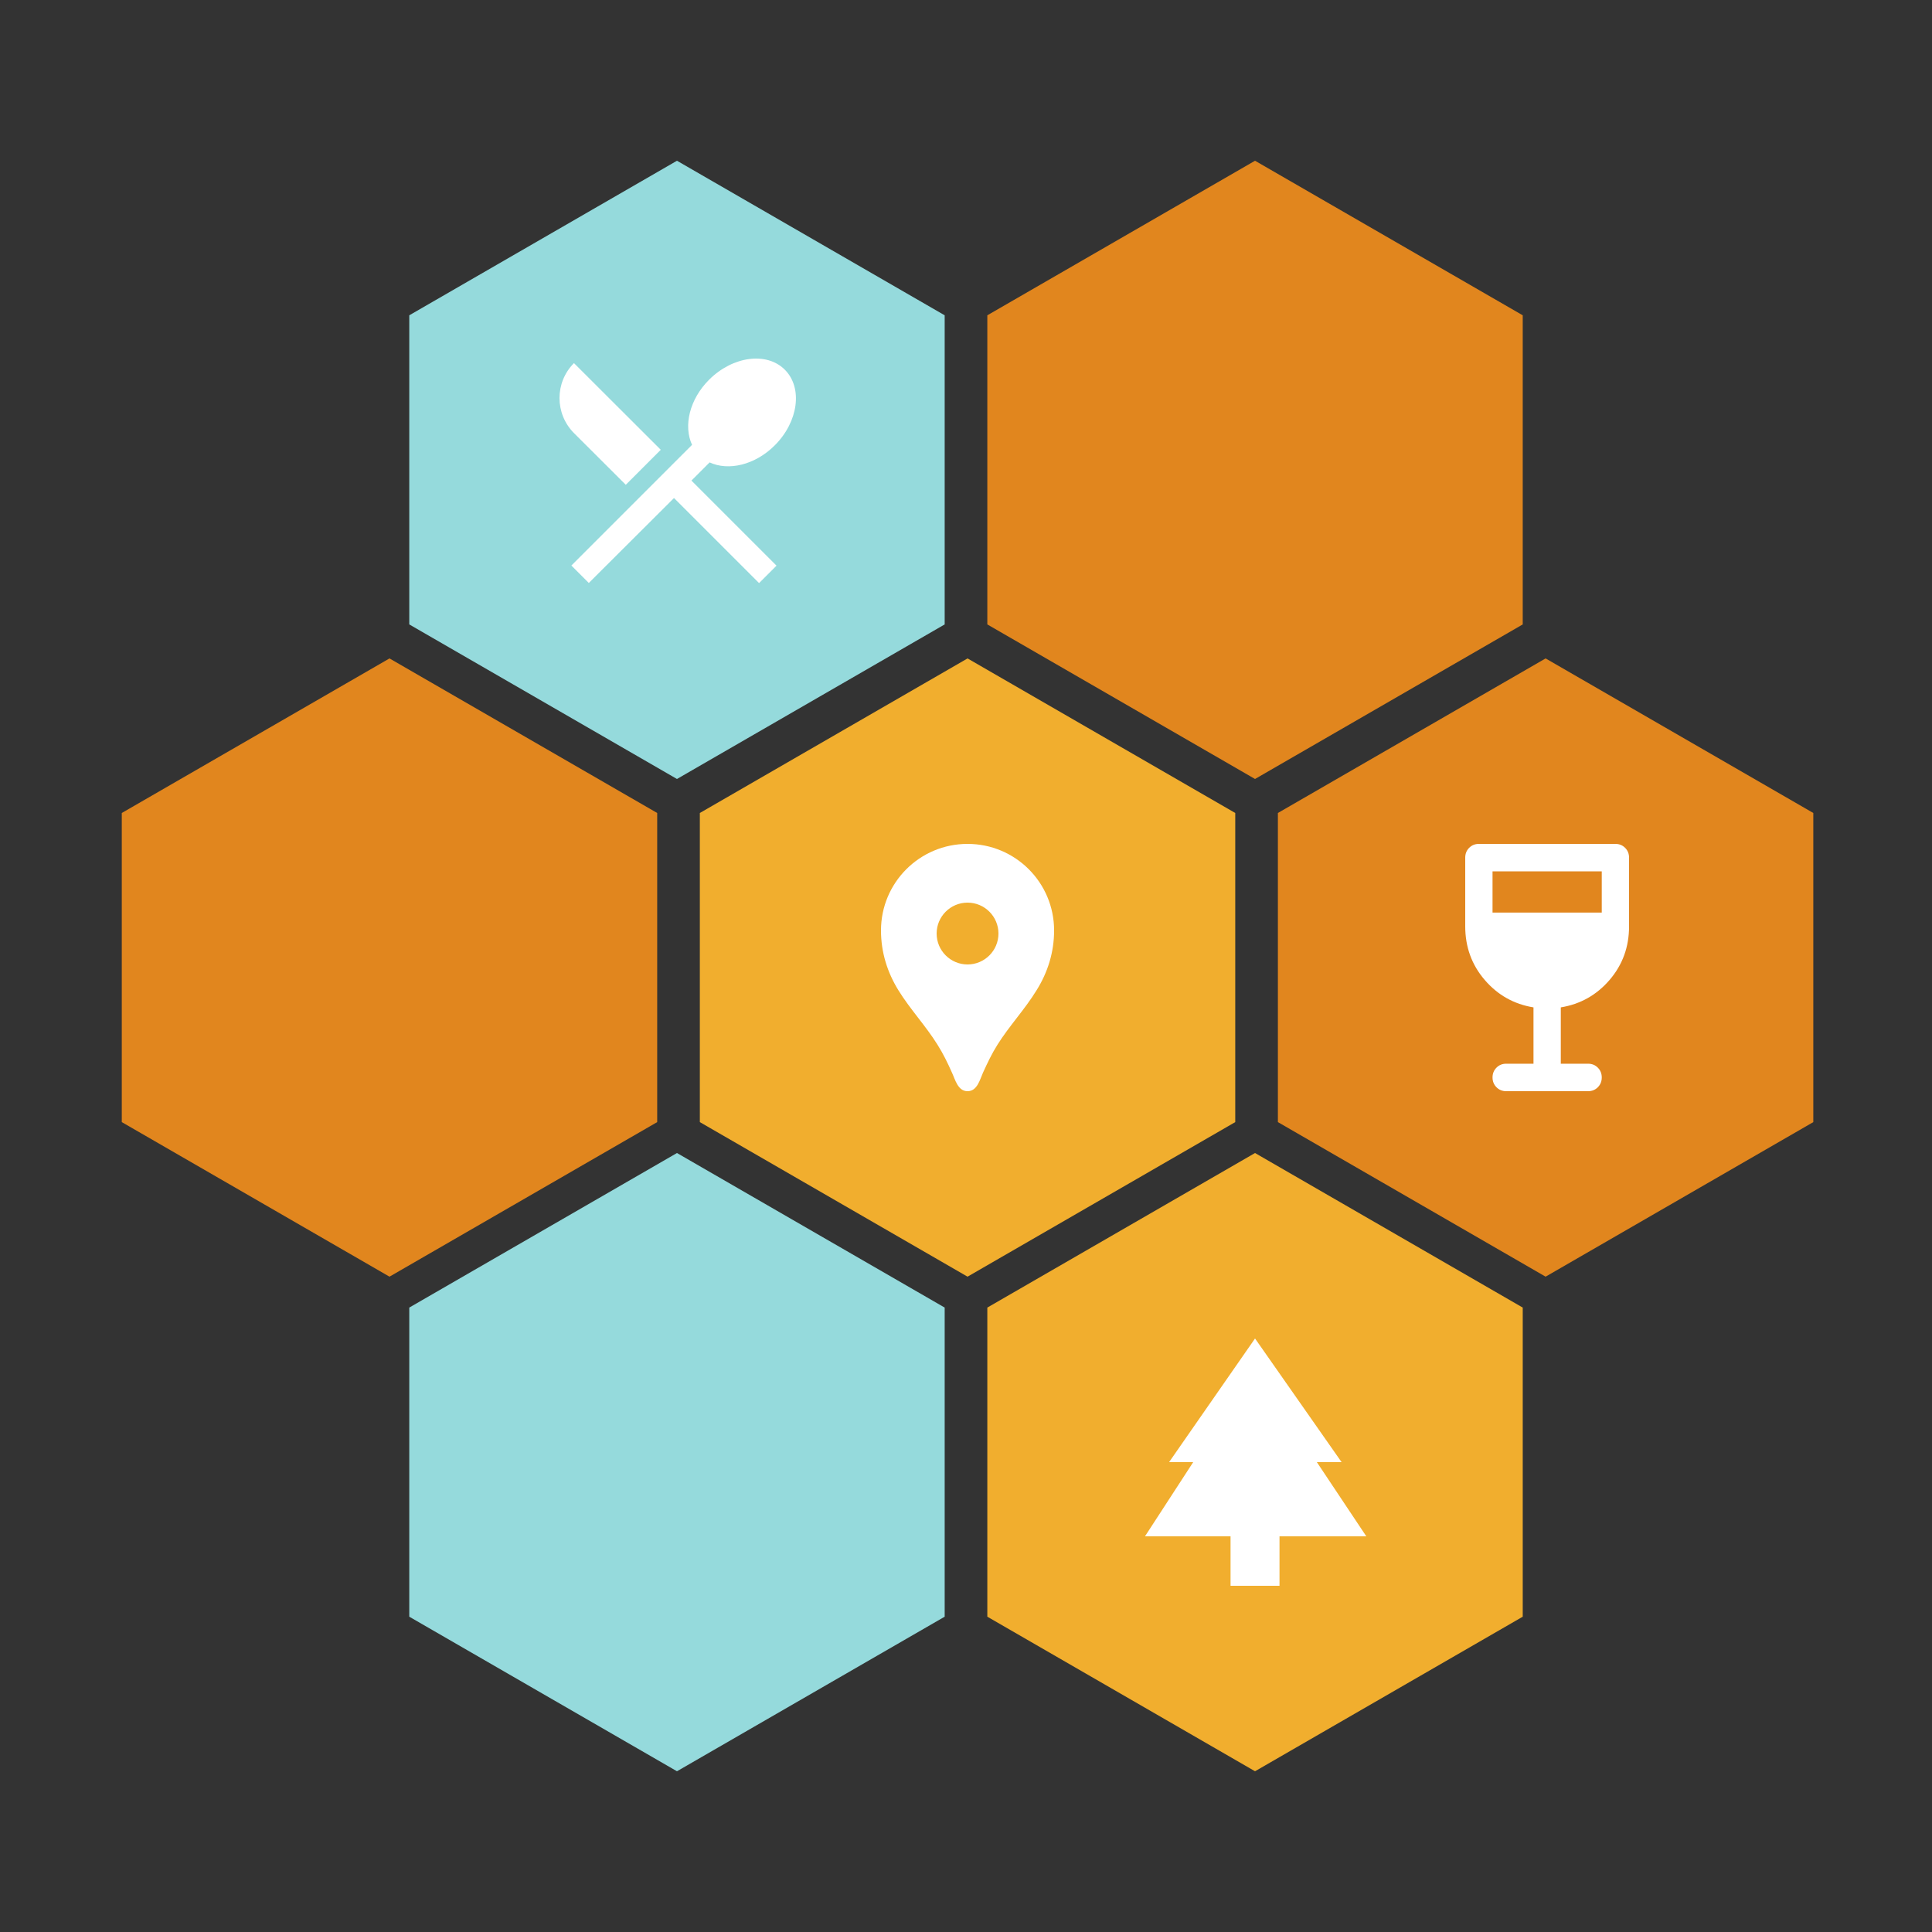 <svg width="625" height="625" viewBox="0 0 625 625" fill="none" xmlns="http://www.w3.org/2000/svg">
<rect x="0" y="0" width="625" height="625" fill="#333333" stroke="none"/>
<path d="M126 213L212.603 263V363L126 413L39.398 363V263L126 213Z" fill="#E1861E"/>
<path d="M313 213L399.603 263V363L313 413L226.397 363V263L313 213Z" fill="#F1AE2E"/>
<path d="M313 273C297.52 273 285 285.52 285 301C285 307.96 287 314.48 290.64 320.36C294.44 326.52 299.44 331.8 303.28 337.96C305.16 340.96 306.52 343.76 307.96 347C309 349.2 309.84 353 313 353C316.16 353 317 349.2 318 347C319.48 343.76 320.8 340.96 322.68 337.96C326.52 331.84 331.52 326.56 335.32 320.36C339 314.48 341 307.96 341 301C341 285.52 328.48 273 313 273ZM313 312C307.48 312 303 307.52 303 302C303 296.48 307.48 292 313 292C318.52 292 323 296.48 323 302C323 307.52 318.52 312 313 312Z" fill="white"/>
<path d="M500 213L586.603 263V363L500 413L413.397 363V263L500 213Z" fill="#E1861E"/>
<path d="M487.25 353C485.999 353 484.95 352.573 484.105 351.72C483.257 350.87 482.833 349.815 482.833 348.556C482.833 347.296 483.257 346.241 484.105 345.391C484.95 344.538 485.999 344.111 487.25 344.111H496.083V325.889C489.753 324.852 484.49 321.889 480.294 317C476.098 312.111 474 306.333 474 299.667V277.444C474 276.185 474.423 275.129 475.268 274.276C476.116 273.425 477.165 273 478.417 273H522.583C523.835 273 524.883 273.425 525.728 274.276C526.576 275.129 527 276.185 527 277.444V299.667C527 306.333 524.902 312.111 520.706 317C516.51 321.889 511.247 324.852 504.917 325.889V344.111H513.75C515.001 344.111 516.051 344.538 516.899 345.391C517.744 346.241 518.167 347.296 518.167 348.556C518.167 349.815 517.744 350.87 516.899 351.72C516.051 352.573 515.001 353 513.75 353H487.25ZM482.833 295.222H518.167V281.889H482.833V295.222Z" fill="white"/>
<path d="M219 52L305.603 102V202L219 252L132.397 202V102L219 52Z" fill="#95DADC"/>
<path d="M202.44 156.827L213.76 145.507L185.68 117.467C179.44 123.707 179.44 133.827 185.68 140.107L202.44 156.827ZM229.56 149.587C235.68 152.427 244.28 150.427 250.64 144.067C258.28 136.427 259.76 125.467 253.88 119.587C248.04 113.747 237.08 115.187 229.4 122.827C223.04 129.187 221.04 137.787 223.88 143.907L184.84 182.947L190.48 188.587L218.04 161.107L245.56 188.627L251.2 182.987L223.68 155.467L229.56 149.587Z" fill="white"/>
<path d="M406 52L492.603 102V202L406 252L319.397 202V102L406 52Z" fill="#E1861E"/>
<path d="M219 373L305.603 423V523L219 573L132.397 523V423L219 373Z" fill="#95DADC"/>
<path d="M406 373L492.603 423V523L406 573L319.397 523V423L406 373Z" fill="#F1AE2E"/>
<g clip-path="url(#clip0_18_94)">
<path d="M426 473H434L406 433L378.2 473H386L370.4 497H398.08V513H413.92V497H442L426 473Z" fill="white"/>
</g>
<defs>
<clipPath id="clip0_18_94">
<rect width="96" height="96" fill="white" transform="translate(358 425)"/>
</clipPath>
</defs>
</svg>
